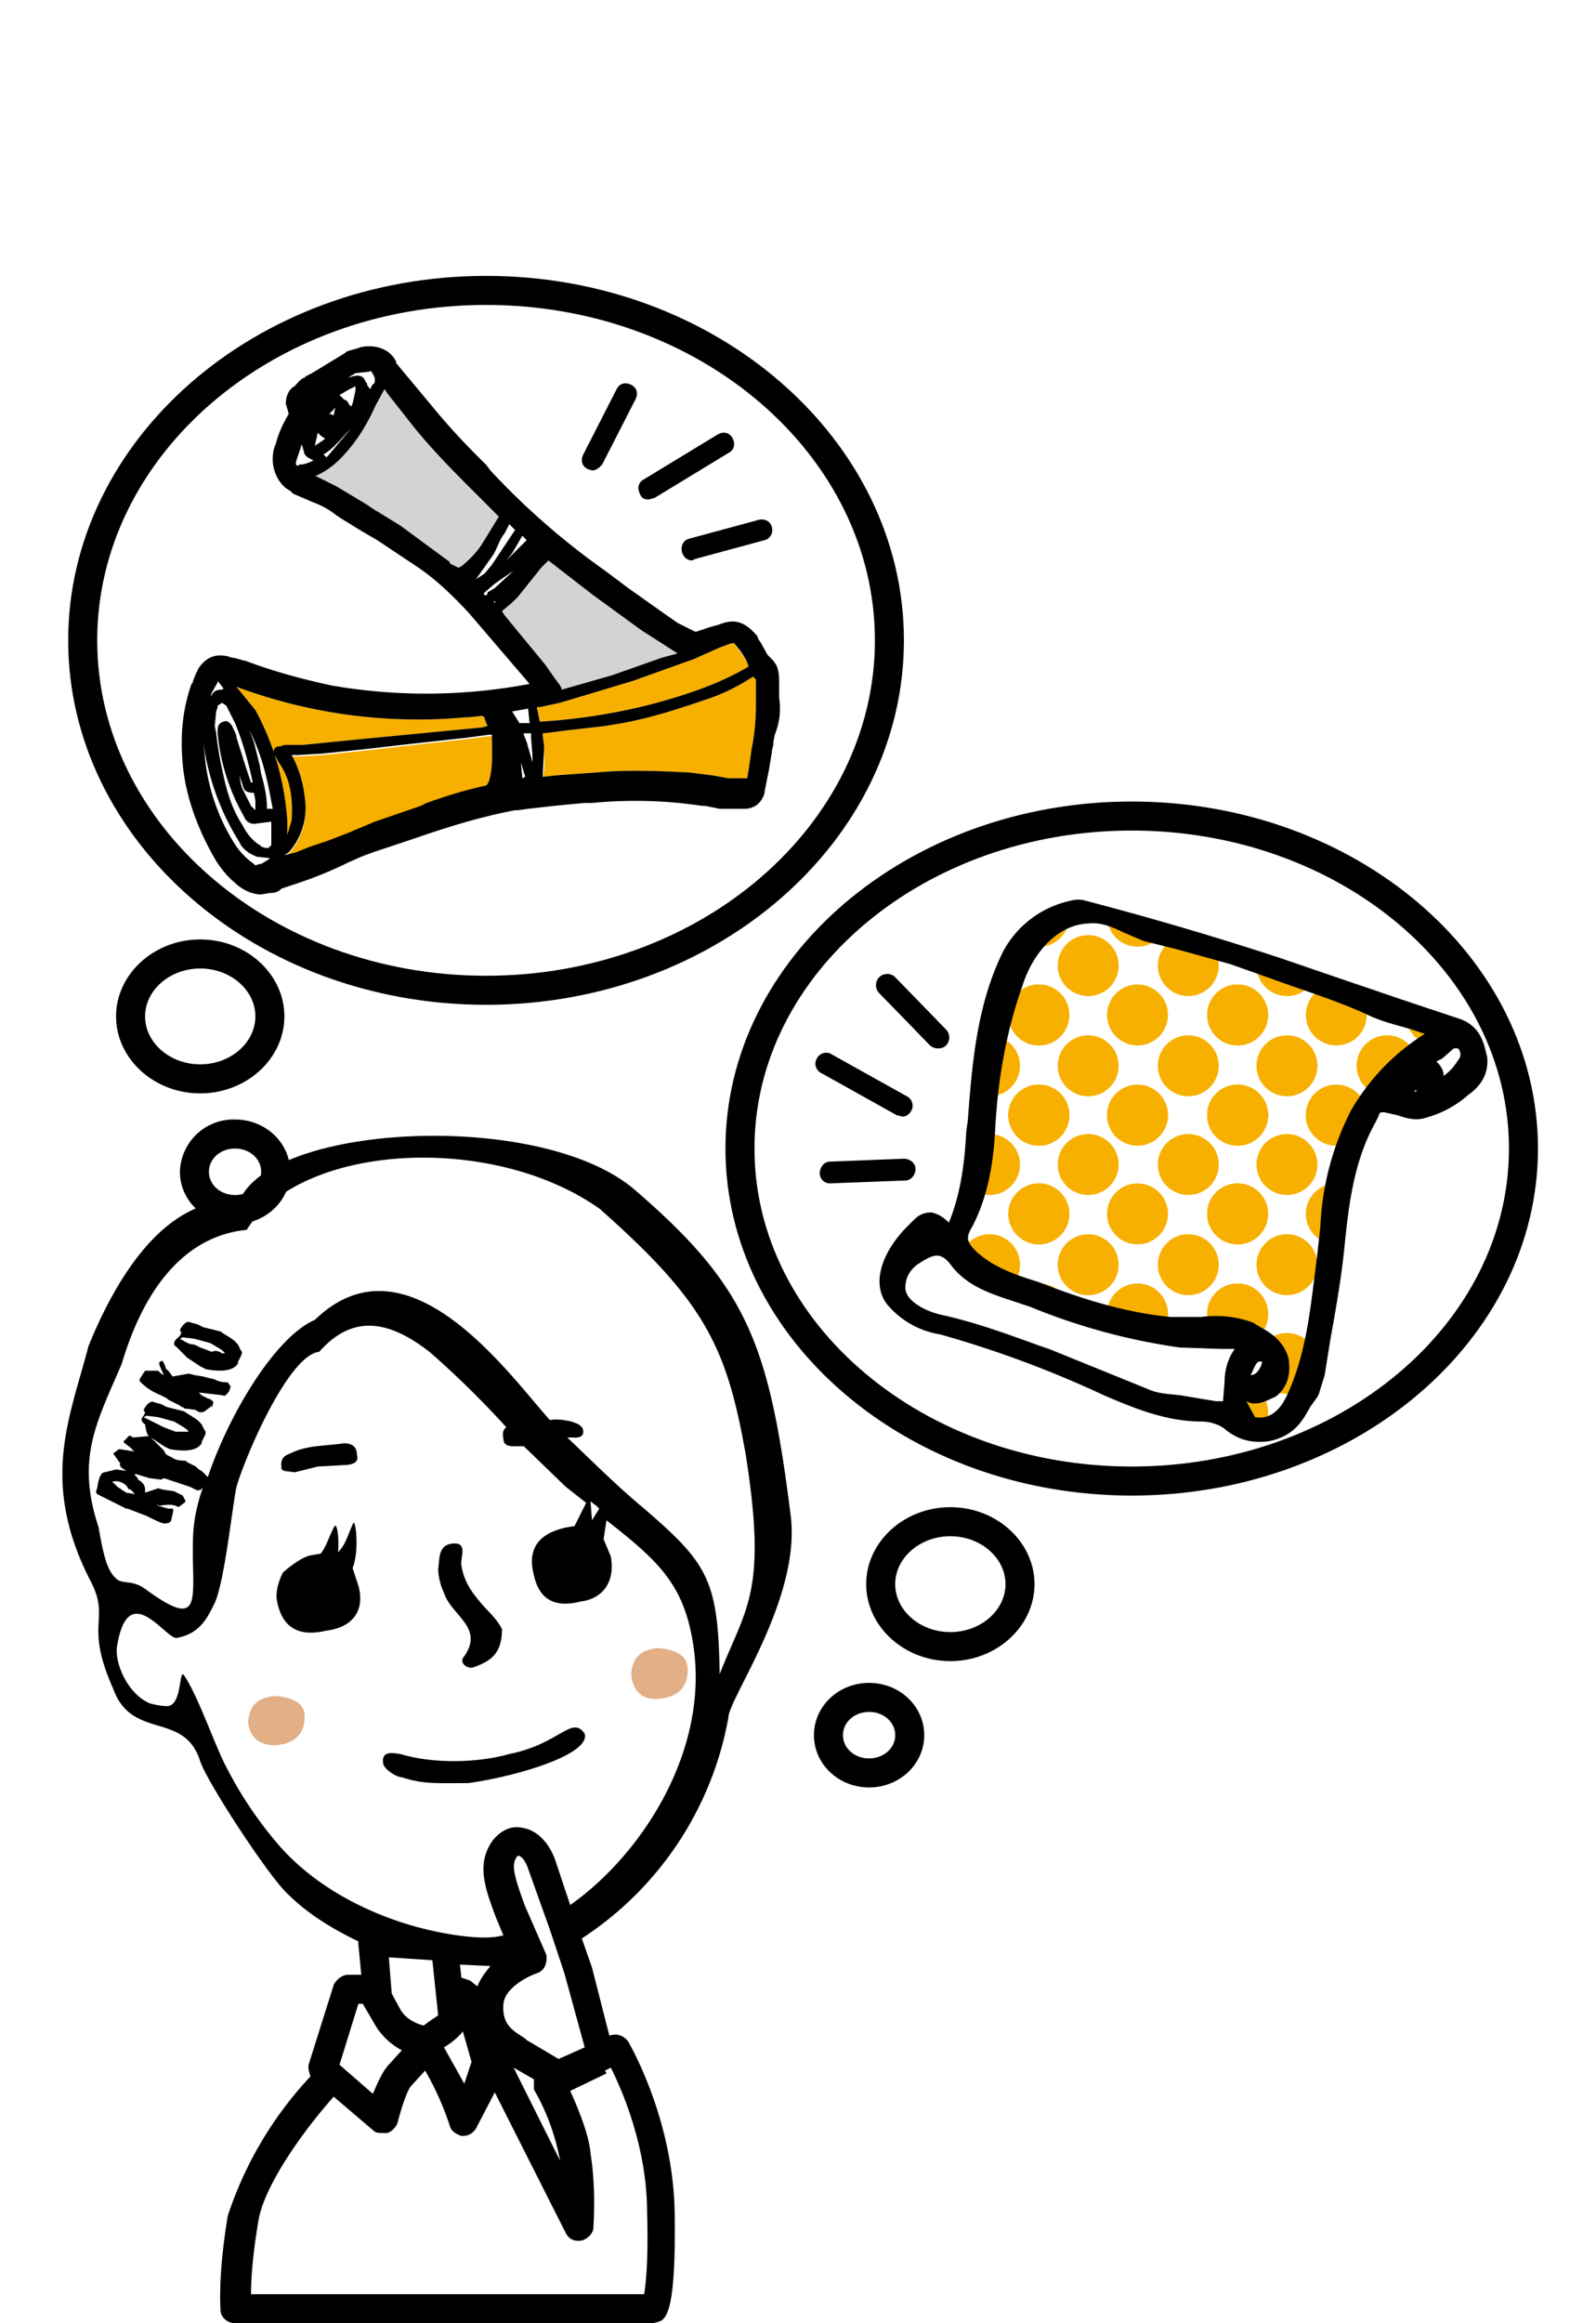 <svg version="1.1" id="レイヤー_1" xmlns="http://www.w3.org/2000/svg" xmlns:xlink="http://www.w3.org/1999/xlink" x="0" y="0" width="110" height="160" xml:space="preserve"><style>.st0{fill:#e2af86}.st1{fill:#d3d3d3}.st2,.st3{fill:#f7b000}.st3{clip-path:url(#SVGID_2_)}</style><path class="st0" d="M19 116.8c-1.2.1-1.8.6-1.9 1.8.1 1 .7 1.6 1.9 1.6 1.1-.1 2-.6 2-2 0-1-1-1.3-2-1.4zM45.4 117c1.1-.1 2-.6 2-2 0-1.1-1-1.4-2-1.5-1.2.1-1.8.6-1.9 1.8.1 1.1.7 1.8 1.9 1.7z"/><path d="M50.2 118.3c0-1.3 5-8.2 4.3-13.9-1.5-11.9-3-15.8-10.8-22.5-6.5-5.5-25-4.5-27.2.8-4.8-.3-8.2 4.6-10.4 10-1.3 5-3.4 9.4.2 16.3 1.3 2.6-.5 2.8 1.5 7.3 1.3 3.6 4.9 1.5 6 5 .5 1.5 4.9 8.2 6.1 9.2 1.2 1.2 2.9 2.3 4.8 3.2v.2l.2 2.1H24c-.4 0-.8.3-1 .7l-1.7 5.4c-.1.3 0 .6.1.9a25.8 25.8 0 00-5.7 9.6c-.7 4.2-.5 6.4-.5 6.5 0 .5.5.9 1 .9H45l.4-.1c.5-.2 1.2-.6 1.1-7.5-.1-6.5-3.1-11.6-3.2-11.8-.3-.4-.8-.6-1.3-.4l-1.2-4.7-.7-2a23 23 0 0010.1-15.2zM6.8 105.2c-1.6-4.8-.1-7.3 1.6-11.3 1.6-5.4 4.5-8.8 8.6-9.2 3.8-6 17-6.7 24.4-1.4l.1.1c7.1 6.3 8.6 9.4 9.9 16.8 1.5 9.5 0 10.5-1.8 15.1-.1-6.5-.8-7.6-5.2-11.4-1.8-1.5-3.1-2.8-5.3-4.9h.2c.3 0 .9.1.9-.4s-.6-.6-.8-.7c-.5-.1-1-.2-1.5-.1-2.8-3.1-9.8-13.1-16.2-6.9-2.8 1.2-6.1 6.8-7.5 11.2.1-.2.2-.3.1-.4l-.2-.2-.2-.2-.2-.1-.2-.2-.2-.1-.4-.2-.1-.1c-.5 0-.8-.1-.9-.2l-.4-.2-.1-.1-.1-.2-.3-.3-.7-.7-1.1.1-.2-.1c-.1-.1-.2.1-.4.3-.1 0-.1.1 0 .2l.4.3c.2.2.3.4.4.3h-.1l-.3-.1c0 .1-.1 0-.1 0l-.7-.1-.4.3.5.7c-.1.1 0 .1 0 .2l.1.1.3.2-.7-.1-.8.2c-.2 0-.4.3-.5 1.1-.1.2-.1.3 0 .4l2 1h.1l1.3.5c.8.4 1.2.6 1.4.5.1 0 .2 0 .3-.2.1-.5.2-.7.1-.8h-.3l-.7-.2-.1-.1.2.1c.6-.1 1-.1 1.3.1l.4-.3.1-.1-.2-.4-.2-.1-.4-.2-.7-.1-.4-.1-.9.3v-.2c0-.4-.3-.6-.5-.7v-.1l-.2-.2v-.1l1 .3.8.1.2-.1 1.8.6.4.2c.2.1.4 0 .5-.2-.5 1.4-.7 2.7-.7 3.7-.1 3.9.8 6.3-3.2 3.4-.9-.7-1.5-.4-2-.7-.6-.5-.9-1.2-1.3-3.6zm33.9-1.8l.4.3.2.2-.5.8-.1-1.3zm-31.4-.5l-.6-.1-.3-.2-.3-.2-.1-.1c-.2-.2-.3-.3-.4-.2.3-.1.6-.2 1.1.2l.2.3c.1-.1.2.1.4.3zm27.5 41a15.4 15.4 0 011.8 4.9l-3.2-6.4 1.4.8v.7zm-3.9-7.1l-.5-.4-.6-.2-.1-.9 2.1.1c-.4.5-.7.9-.9 1.4zm-3.7 2.7c-.4-.1-1.2-.4-1.6-1.1l-.6-1.1-.2-2.5 3 .2.4 3.8-.6.4-.4.3zm1.4 1.5c.5-.3 1-.7 1.3-1.1l.6 2.1-.5 1.5-1.4-2.5zm-5.9-3h.3l1 1.7c.5.7 1.1 1.2 1.7 1.5l-1 1.1c-.4.5-.7 1.2-1 1.9l-2.3-2 1.3-4.2zm17 4.6l.4-.2c.8 1.6 2.5 5.5 2.5 10 .1 3.4-.1 4.9-.2 5.6H17.3c0-1 .1-2.6.5-5 .4-2.6 3.4-6.6 5.2-8.6l2.7 2.3c.2.2.4.2.7.2h.3c.3-.1.6-.4.7-.7.2-.8.6-2.1.9-2.5l1-1.1a20 20 0 011.7 3.8c.1.4.5.6.8.7h.1c.4 0 .7-.2.9-.5l1.3-2.5 4.9 9.7c.2.4.6.6 1.1.5.4-.1.8-.5.8-.9 0-.1.2-2.6-.2-5.1-.1-1.3-.9-3.2-1.4-4.3l2.5-1.2-.1-.2zm-1.4-1.6l-1.8.8-2.2-1.3-.1-.1-.3-.2c-.8-.5-1.3-1-1.2-2.2.1-1.1 1.7-1.9 2.3-2.1.3-.1.5-.3.6-.6.1-.3.1-.6 0-.8l-1.4-3.2c-.9-2.4-.9-2.9-.6-3.4l.1-.1c.2 0 .5.3.7.9l1.5 4.2 1 3 1.4 5.1zm-1-9.8l-1-3c-.4-1.2-1.2-2.1-2.2-2.3-.8-.2-1.5.1-2.1.8-1.2 1.6-.6 3.3.2 5.4l.5 1.2h-.1c-1 .3-3.3.1-5.9-.6-3.3-.9-7.2-2.8-9.8-6a27 27 0 01-3.3-5c-.8-1.5-1.9-4.8-2.9-6.3-.4-.6-.1 2.1-1.2 2.1a5 5 0 01-1.2-.2c-1.6-.7-2.5-3-2.2-4.1.8-4.5 3.4-.2 4.1-.4 1.6-.3 2.1-1.4 2.6-2.4.7-1.6 1.2-6.6 1.5-8 .6-2.1 3.6-9.1 5.7-9.3 2.3-2.6 4.7-2.1 7.2-.3l.4.3a64 64 0 015.3 5.2c-.2.1-.3.4-.2.8 0 .6.7.5 1.1.5h.3l2.9 2.8 1.4 1.1-.8 1.6-.6.1c-1.8.4-2.7 1.4-2.2 3.3.4 1.8 1.6 2.2 3.2 1.8 1.6-.2 2.4-1.4 2.1-3.1l-.5-1.2.2-1.3c3.3 2.6 5.2 4.2 5.9 8.1 1.4 7.4-3.3 14.8-8.4 18.4z"/><path d="M20.3 101.4l1.6-.4 1.8-.1c.4 0 1.1-.1.9-.7 0-.7-.5-.8-.9-.8-1.3.2-2.5.1-3.7.7-.3.1-.7.3-.6.9-.1.4.5.3.9.4zM35.1 120.8c-2.1.6-5.2.7-7.5 0-.6-.1-1.3-.2-1.2.6 0 .4.9 1 1.3 1 1.5.5 2.5.4 4.6.4 3.5-.5 8.4-2 8-3.4-.9-1.3-1.7.7-5.2 1.4zM24.3 108c.5-1.2.2-3.7 0-3-.4.9-.5 1.4-1 1.9.1-1.1-.1-2.2-.3-1.7-.4.8-.5 1.3-.9 1.8l-.6.1c-.8.1-2 1.2-2 1.2s-.6 1.1-.4 2c.4 2 1.7 2.4 3.4 2 1.7-.2 2.7-1.3 2.2-3.1l-.4-1.2zM31.9 114.2c-.2.4.4.8.8.6 1.1-.4 1.9-.9 1.9-2.6-.2-.4-.5-.8-1.1-1.4-.8-.9-1.5-1.7-1.7-3-.1-.5.5-1.6-.6-1.5-1 .1-.9 1-1 1.8 0 .5.2 1.2.4 1.6.5 1.6 2.9 2.4 1.3 4.5zM10.4 99l.9.6.4.2c1.1.2 1.9.1 2.2-.4v-.1l.2-.4c.1-.2.1-.3 0-.4l-.2-.4c-.3-.4-.8-.6-1.2-.9l-1.2-.3-.4-.2-.4-.1c-.3-.2-.6.1-.8.5l.1.2-.1.2c-.2.2-.2.4.1.6.1.7.2.8.4.9zm-.3-1.5l.8.1 1.1.3c.5.3.9.5 1 .7H12.1l-.8-.3-.4-.2-1-.5.2-.1zM9.7 95.2c.6.6 1.2.8 1.4.9l.4.2.1.1.4.2.4.2.1.1h.1l.1.1.8.1c.2.2.4.2.6.1l.4-.3.1-.1v.2l.1-.4c0-.1-.1-.2-.4-.3l-.4-.2-.2-.2 1.7.2c0 .1.2 0 .4-.3l.1-.3-.2-.3c-.5 0-.7-.1-.9-.2l-.8-.2-.6-.1-.4-.1-1.1.2-.3-.4c-.1-.1-.2-.1-.2-.3l-.2-.4-.2.1c-.1.1.1.5.3.9l-.2-.1-.2-.2H10l-.2.3c-.1.2-.3.3-.1.5zM12.2 92.8l.7.7.9.6.4.2c1.1.2 1.9.1 2.2-.4v-.1l.2-.4c.1-.2.1-.3 0-.4l-.2-.4c-.3-.4-.8-.6-1.2-.9l-1.2-.3-.4-.2-.4-.1c-.3-.2-.6.1-.8.5l.1.2-.1.2c-.5.4-.5.6-.2.8zm.4-.7l.8.1 1.1.3c.5.3.9.5 1 .7h-.2c-.3-.2-.5-.2-.7-.1l-.8-.3-.4-.2c-.3 0-.5-.1-1-.4l.2-.1z"/><g><path d="M65.5 103.8c-3.2 0-5.8 2.4-5.8 5.3s2.6 5.3 5.8 5.3 5.8-2.4 5.8-5.3-2.6-5.3-5.8-5.3zm0 8.6c-2.1 0-3.8-1.5-3.8-3.3 0-1.8 1.7-3.3 3.8-3.3s3.8 1.5 3.8 3.3c0 1.8-1.7 3.3-3.8 3.3zM59.9 115.9c-2.1 0-3.8 1.6-3.8 3.6s1.7 3.6 3.8 3.6 3.8-1.6 3.8-3.6-1.7-3.6-3.8-3.6zm0 5.2c-1 0-1.8-.7-1.8-1.6s.8-1.6 1.8-1.6 1.8.7 1.8 1.6-.8 1.6-1.8 1.6zM19.6 70c0-2.9-2.6-5.3-5.8-5.3S8 67.1 8 70s2.6 5.3 5.8 5.3 5.8-2.4 5.8-5.3zm-5.8-3.3c2.1 0 3.8 1.5 3.8 3.3s-1.7 3.3-3.8 3.3c-2.1 0-3.8-1.5-3.8-3.3s1.7-3.3 3.8-3.3zM16.2 77.1a3.7 3.7 0 00-3.8 3.6c0 2 1.7 3.6 3.8 3.6 2.1 0 3.8-1.6 3.8-3.6s-1.7-3.6-3.8-3.6zm0 5.2c-1 0-1.8-.7-1.8-1.6 0-.9.8-1.6 1.8-1.6s1.8.7 1.8 1.6c0 .9-.8 1.6-1.8 1.6z"/><g><path d="M33.5 69.2c-15.9 0-28.8-11.3-28.8-25.1S17.6 19 33.5 19s28.8 11.3 28.8 25.1-12.9 25.1-28.8 25.1zm0-48.2C18.7 21 6.7 31.4 6.7 44.1s12 23.1 26.8 23.1 26.8-10.4 26.8-23.1S48.3 21 33.5 21z"/><path class="st1" d="M34 36.2l.3-.5c.1-.1.1-.1 0-.2l-1.7-1.7c-1.4-1.4-3-3-4.4-4.8l-1.5-1.9-.2-.3-.6 1.1c-.4.9-.9 1.8-1.5 2.6-.7.9-1.6 1.7-2.7 2.3h.1l1.4.7 2 1.2.6.4.5.3 1.3.8 3.4 2.5v.1l.2.1.2.1.2.1.2-.1c.5-.4 1-.9 1.4-1.5l.8-1.3zM38.6 47.2l.1.2v.1l3.5-1 3.4-1.2 1.1-.3-2.5-1.6-3.3-2.4-2.2-1.7-.9-.7-.5.5-1.6 2-.2.2-.2.2-.6.5-.1.1.2.3 2.8 3.4.7 1 .3.4z"/><path class="st2" d="M19.8 57.5c.2-.3.3-.6.3-1 .1-1.6-.1-2.9-.9-4l-.1-.2-.1-.2c-.1-.1-.2-.3-.1-.5s.3-.2.4-.2l.3-.1H20.9l4-.4 8.3-.8.4-.1-.2-.5v-.1l-.2-.1-.9.1h-.2a35.8 35.8 0 01-15.8-2.1l1.3 1.6a18.5 18.5 0 012.2 8.6zM51.9 46.6a14 14 0 01-3 1.5c-1.8.6-3.8 1.3-6 1.7l-1.2.2-2.6.3-1.6.2h-.1v.1l.1.8v.2c0 .7.1 1.3-.1 1.9l.9-.1 2.8-.2c2.2-.2 4.3-.1 6.4 0l1.6.2 1.1.2h1.3l.1-.6.2-1.4c.2-1 .3-2 .3-3.1v-.7-1l-.2-.2z"/><path class="st2" d="M33.7 53.9c.3-1 .2-2 .2-3.2h-.2l-1.5.2-4.5.5-2.6.3-2.9.3-1.7.1h-.4c.5.8.8 1.7.9 2.9.2 1.6-.2 2.7-1.1 3.8l-.3.2.4-.1.4-.1 1-.4.5-.2.6-.2 1.3-.5 1.9-.8 3.2-1.1.4-.2c1.4-.5 2.7-.9 4.1-1.2l.1-.1.2-.2zM51.6 45.9c-.2-.6-.6-1-1-1.6h-.2l-.8.3-1.8.8-4.2 1.5-4 1.2-1 .3-1.4.3H37l.2 1a41 41 0 007.7-1.2c2.2-.6 4.5-1.3 6.7-2.6z"/><path d="M53.7 48v-.9c0-.4 0-.9-.2-1.3l-.2-.3-.4-.4-.5-.9a.8.8 0 01-.2-.4l-.1-.1c-.8-.9-1.5-1.1-2.5-.7l-.7.2-.9.3h-.1l-1.2-.6-1-.7-2.4-1.7-1.6-1.2a50.5 50.5 0 01-7.9-6.9l-.3-.4a49.9 49.9 0 01-3.2-3.4l-3-3.6v-.1c-.4-.8-1.3-1.2-2.4-1l-.3.1-.7.2-.1.1-2.3 1.4-.4.2-.1.1c-.3.1-.5.4-.7.6-.4.2-.6.7-.6 1.2l.2.7c-.4.7-.7 1.3-.9 2.1-.2.4-.2.8-.2 1.1 0 .7.4 1.7 1.2 2.1l.2.2.7.3.7.3a5.6 5.6 0 011.6.9l.3.2 1.3.8 1.2.7.9.6 1.8 1.2c1.2.8 2.3 1.8 3.6 3.2l4.2 4.9a38.2 38.2 0 01-13.7.1c-1.8-.4-3.8-.9-5.9-1.7h-.1l-.3-.1-.4-.1H16l-.3-.1c-.9-.2-1.5.1-2 .8l-.2.4-.2.5v.1l-.1.1c-.6 1.7-.8 3.5-.6 5.6.2 2.1 1 4.4 2.3 6.6.4.6.8 1.1 1.3 1.5l.1.1c.6.5 1.2.7 1.7.7l.6-.1c.4 0 .6-.1.8-.3l1.2-.4a27.7 27.7 0 003.4-1.4l.9-.4.8-.3 1.2-.4 1.2-.4.6-.2c2.6-.9 4.7-1.5 6.8-1.9h.2l.7-.1.9-.1.9-.1 1-.1 1.1-.1h.5a31 31 0 017.6.2h.2l1 .2h1.7c.7 0 1.2-.4 1.4-1.1v-.1l.1-.5.2-1 .2-1.2v-.1l.1-.4v-.2l.1-.5c.4-1 .4-1.8.3-2.6zM21.4 58.3l-1 .4-.4.1-.4.1.3-.2a4.6 4.6 0 001.1-3.8 7.6 7.6 0 00-.9-2.9h.4l1.7-.1 2.9-.3 2.6-.3 4.5-.5 1.5-.2h.2c0 1.2.1 2.2-.2 3.2l-.1.2-.1.1c-1.4.3-2.7.7-4.1 1.2l-.4.2-3.2 1.1-1.9.8-1.3.5-.6.2-.6.2zM18 59.5h-.1l-.3.1-.1-.1a5 5 0 01-1.4-1.5 13.7 13.7 0 01-2-6.1L14 51a17.2 17.2 0 002.5 7l.1.2c.3.4.6.6 1.1.8l.9.1-.1.1-.5.3zm-2.6-12.1c.1.1 0 .1 0 0l-.1.1c-.2 0-.4 0-.6.2l-.2.3.1-.3.4-.7v-.1l.4.5zm3.1 11c-.2 0-.4 0-.6-.2-.5-.3-.9-.8-1.2-1.4-.6-.9-1-2-1.3-3.4a25 25 0 01-.5-2.9l-.1-.5.1-1 .1-.3v-.1l.3-.2.3.2.6 1.2c.5 1.2.9 2.6 1.2 4v.1h-.1l-.2-.6-.2-.6-.6-1.9c0-.3-.2-.5-.3-.8-.2-.3-.4-.4-.6-.3-.4.1-.4.5-.4.6v.2a14.1 14.1 0 001.8 5.7l.1.2c.2.3.5.4.9.3l.8-.1h.1v1.6l-.2.2zm-1.2-2.9l-.6-1.2-.1-.3-.1-.6.1.3.2.6c.1.2.3.3.7.3l.1.5v.7l-.3-.3zm1.5.2h-.4c0-.9-.2-1.7-.4-2.4l-.1-.6-.4-1.6-.3-.8c.8 1.6 1.2 3.2 1.5 4.9l.1.5zm-1.2-6.8l-1.3-1.6a35.8 35.8 0 0015.8 2.1h.2l.9-.1.2.1v.1l.2.5-.4.1-8.3.8-4 .4H19.6l-.3.1c-.1 0-.3 0-.4.2-.1.2 0 .4.1.5l.1.2.1.2c.8 1.1 1 2.4.9 4l-.3 1v-1c-.2-2.7-.9-5.2-2.2-7.6zm8.2-13.8l-.6-.4-2-1.2-1.4-.7h-.1c1.2-.5 2-1.4 2.7-2.3.6-.8 1.1-1.7 1.5-2.6l.6-1.1.2.3 1.5 1.9c1.4 1.8 3 3.4 4.4 4.8l1.7 1.7c.1.1.1.1 0 .2l-.3.5-.8 1.3c-.4.6-.9 1.1-1.4 1.5l-.2.1-.2-.1-.2-.1-.2-.1v-.1l-3.4-2.5-1.3-.8-.5-.3zm-.3-8.3l-.2-.3v-.1l-.1-.1c-.1-.3-.3-.5-.8-.4l-.4.1.5-.3.9-.1c.1 0 .1-.1.2 0 .2.3.3.5.2.8-.2.1-.2.3-.3.4 0 .1 0 0 0 0zm-3.8 3.9l.2-.9.2.2.3.2-.1.1-.6.4h-.1.1zm1.4-2.6l-.1.5-.3-.1.4-.4c-.1.1-.1 0 0 0zm1.4-1.4v.2l-.2.9-.1.2-.1-.1-.2-.3-.2-.1-.3-.3.7-.4.4-.2v.1zm-2.2 4.6c.8-.5 1.2-1.1 1.9-1.8l-1.6 1.9-.1.1-.2-.2zm2.8-3.6s0 .1 0 0l-.1.4.1-.4zm-3.6 0l.2-.2-.2.2zm-1.1 4.1l.4-1.2.2.7.2.2.4.2a2 2 0 01-1 .3c0 .1-.1.1-.2 0v-.2zm30.2 12.5c.5.6.8 1 1 1.6-2.2 1.3-4.5 2-6.7 2.6a41 41 0 01-7.7 1.2l-.2-1h.2l1.4-.3 1-.3 4-1.2 4.2-1.5 1.8-.8.8-.3h.2zm-11.9-5l2.2 1.7 3.3 2.4 2.5 1.6-1.1.3-3.4 1.2-3.5 1v-.1l-.1-.2-.3-.4-.7-1-2.8-3.4-.2-.3.1-.1.6-.5.2-.2.2-.2 1.6-2 .5-.5.9.7zM34 38.2c.3-.5.4-1 .8-1.5l.3-.6.4.4-1.6 2.4-.5.6-.6.4 1.2-1.7zm2-.7l-1.1 1.1.4-.5.7-1.2.3.3-.3.3zm-2.6 3.3l.7-.6 1.3-.9-1.3 1.2-.5.3c0 .1 0 .2-.2.2 0 0-.1-.1 0-.2zm.6.7l.1-.1c.1.1 0 .1-.1.1zm-1.9-1.9s-.1 0 0 0l.2-.2-.2.2zm4.2 11.5l-.2-.5v-.1h.5v.3l.1 1.2v.5l-.4-1.4zm.1-2.3l.1 1h-.7l-.5-.8 1.1-.2zm-.4 4.8l-.1-1.1v-.2.2l.3 1-.2.1zm15.6-.6l-.1.6h-1.3l-1.1-.2-1.6-.2c-2.1-.1-4.2-.2-6.4 0l-2.8.2-.9.1.1-1.9v-.2l-.1-.8v-.1h.1l1.6-.2 2.6-.3 1.2-.2c2.2-.4 4.2-1.1 6-1.7a14 14 0 003-1.5l.2.2v1.7c0 1.1-.1 2.1-.3 3.1l-.2 1.4z"/><g><path d="M47.7 38.6c-.3 0-.6-.2-.7-.6-.1-.4.1-.8.5-.9l4.8-1.3c.4-.1.8.1.9.5.1.4-.1.8-.5.9l-4.8 1.3-.2.1zM44.7 34.4c-.3 0-.5-.1-.6-.4-.2-.4-.1-.8.3-1l5.1-3.1c.4-.2.8-.1 1 .3.2.4.1.8-.3 1l-5.1 3.1-.4.1zM40.8 32.4l-.3-.1c-.4-.2-.5-.6-.3-1l2.3-4.5c.2-.4.6-.5 1-.3s.5.6.3 1L41.5 32c-.2.2-.4.4-.7.4z"/></g></g><g><path d="M78 103c-15.4 0-28-10.7-28-23.9s12.6-23.9 28-23.9 28 10.7 28 23.9S93.4 103 78 103zm0-45.8c-14.3 0-26 9.8-26 21.9S63.7 101 78 101s26-9.8 26-21.9-11.7-21.9-26-21.9z"/><path d="M64.6 72.2a.8.8 0 01-.5-.2l-3.5-3.6c-.3-.3-.3-.8 0-1.1s.8-.3 1.1 0l3.5 3.6c.3.3.3.8 0 1.1-.2.2-.4.2-.6.2zM62.2 76.9l-.4-.1-5.2-2.9c-.4-.2-.5-.7-.3-1 .2-.4.7-.5 1-.3l5.2 2.9c.4.2.5.7.3 1-.1.2-.3.4-.6.4zM57.2 81.5a.7.7 0 01-.7-.7c0-.4.3-.8.7-.8l5.1-.2c.4 0 .8.3.8.7 0 .4-.3.8-.7.8l-5.2.2z"/><g><defs><path id="SVGID_1_" d="M86.1 91.6c-2-.8-3.8-.1-5.6-.2-3.2-.4-6.2-1.3-9.2-2.5-1.6-.6-3.2-1.1-4.5-2.2-.7-.7-1-1.2-.4-2.3 1-2 1.3-4.4 1.5-6.7a37 37 0 011.9-9.9c.7-2.2 2.6-4.3 4.9-4.6 1.5-.1 2.8.8 4.1 1.2 2 .6 4 .9 6 1.7 3.3 1.2 6.6 2.2 9.8 3.6 1.4.6 3 .9 4.5 1.4l.1.1-.1.1a15.3 15.3 0 00-5.7 5.6c-1.7 3-1.8 6.3-2.2 9.6-.4 3.4-.7 6.8-2.1 10-.5 1.1-1.3 2-2.7 1.8-.6-.1-1.6-2.5-1.2-2.9l.3.1c.5 1.1 1.3.7 2 .3.8-.5 1-1.2.7-2.1-.2-1.4-1.3-1.8-2.1-2.1z"/></defs><clipPath id="SVGID_2_"><use xlink:href="#SVGID_1_" overflow="visible"/></clipPath><circle class="st3" cx="99" cy="69.9" r="2.1"/><circle class="st3" cx="92.1" cy="76.8" r="2.1"/><circle class="st3" cx="99" cy="69.9" r="2.1"/><circle class="st3" cx="92.1" cy="69.9" r="2.1"/><circle class="st3" cx="88.7" cy="73.4" r="2.1"/><circle class="st3" cx="95.6" cy="73.4" r="2.1"/><circle class="st3" cx="88.7" cy="66.5" r="2.1"/><circle class="st3" cx="85.3" cy="76.8" r="2.1"/><circle class="st3" cx="85.3" cy="69.9" r="2.1"/><circle class="st3" cx="92.1" cy="83.6" r="2.1"/><circle class="st3" cx="88.7" cy="87.1" r="2.1"/><circle class="st3" cx="88.7" cy="80.2" r="2.1"/><circle class="st3" cx="85.3" cy="90.5" r="2.1"/><circle class="st3" cx="85.3" cy="83.6" r="2.1"/><circle class="st3" cx="92.1" cy="76.8" r="2.1"/><circle class="st3" cx="85.3" cy="76.8" r="2.1"/><circle class="st3" cx="88.7" cy="93.9" r="2.1"/><circle class="st3" cx="85.3" cy="97.3" r="2.1"/><circle class="st3" cx="85.3" cy="90.5" r="2.1"/><circle class="st3" cx="85.3" cy="76.8" r="2.1"/><circle class="st3" cx="78.4" cy="76.8" r="2.1"/><circle class="st3" cx="85.3" cy="69.9" r="2.1"/><circle class="st3" cx="78.4" cy="69.9" r="2.1"/><circle class="st3" cx="75" cy="73.4" r="2.1"/><circle class="st3" cx="81.9" cy="73.4" r="2.1"/><circle class="st3" cx="75" cy="66.5" r="2.1"/><circle class="st3" cx="81.9" cy="66.5" r="2.1"/><circle class="st3" cx="71.6" cy="76.8" r="2.1"/><circle class="st3" cx="71.6" cy="69.9" r="2.1"/><circle class="st3" cx="78.4" cy="63.1" r="2.1"/><circle class="st3" cx="71.6" cy="63.1" r="2.1"/><circle class="st3" cx="85.3" cy="90.5" r="2.1"/><circle class="st3" cx="78.4" cy="90.5" r="2.1"/><circle class="st3" cx="85.3" cy="83.6" r="2.1"/><circle class="st3" cx="78.4" cy="83.6" r="2.1"/><circle class="st3" cx="75" cy="87.1" r="2.1"/><circle class="st3" cx="81.9" cy="87.1" r="2.1"/><circle class="st3" cx="75" cy="80.2" r="2.1"/><circle class="st3" cx="81.9" cy="80.2" r="2.1"/><circle class="st3" cx="71.6" cy="90.5" r="2.1"/><circle class="st3" cx="71.6" cy="83.6" r="2.1"/><circle class="st3" cx="85.3" cy="76.8" r="2.1"/><circle class="st3" cx="78.4" cy="76.8" r="2.1"/><circle class="st3" cx="71.6" cy="76.8" r="2.1"/><circle class="st3" cx="85.3" cy="97.3" r="2.1"/><circle class="st3" cx="81.9" cy="93.9" r="2.1"/><circle class="st3" cx="85.3" cy="90.5" r="2.1"/><circle class="st3" cx="78.4" cy="90.5" r="2.1"/><circle class="st3" cx="71.6" cy="90.5" r="2.1"/><circle class="st3" cx="71.6" cy="76.8" r="2.1"/><circle class="st3" cx="71.6" cy="69.9" r="2.1"/><circle class="st3" cx="68.2" cy="73.4" r="2.1"/><circle class="st3" cx="68.2" cy="66.5" r="2.1"/><circle class="st3" cx="71.6" cy="63.1" r="2.1"/><circle class="st3" cx="71.6" cy="90.5" r="2.1"/><circle class="st3" cx="71.6" cy="83.6" r="2.1"/><circle class="st3" cx="64.7" cy="83.6" r="2.1"/><circle class="st3" cx="68.2" cy="87.1" r="2.1"/><circle class="st3" cx="68.2" cy="80.2" r="2.1"/><circle class="st3" cx="71.6" cy="76.8" r="2.1"/><circle class="st3" cx="71.6" cy="90.5" r="2.1"/><path d="M100.7 70.2l-2.1-.7-2.1-.7-4.7-1.6-3.5-1.2a228 228 0 00-13.6-4c-.5-.1-.8 0-1.2.1a6.9 6.9 0 00-4.4 3.5c-1.8 3.7-2.1 7.7-2.4 11.6l-.1.7c-.1 1.8-.3 4.1-1.2 6.3-.3-.3-.7-.6-1.2-.7-.4 0-.8.1-1.2.5l-.6.6c-1.8 1.9-2.3 4-1.2 5.3a6 6 0 003.6 2 74 74 0 0111.3 4.2c2.1.9 4.3 1.8 6.7 1.8.6 0 1.2.2 1.6.5.7.6 1.5.9 2.4.9.6 0 1.1-.1 1.7-.4 1-.5 1.4-1.3 1.8-2l.5-.7.1-.2.4-1.3.4-2.5c.4-2.2.8-4.5 1-6.7.3-2.9.7-5.7 2.1-8.2l.2-.4c.1-.3.1-.3.4-.3l.9.2c.6.2 1.2.4 1.9.2 1.1-.3 2.1-.8 3-1.6 1-.7 1.4-1.6 1.3-2.6-.2-.7-.3-2-1.8-2.6zm-3 4.9l-.2.1v-.1h.2zM84.3 96.4v.1h-.5l-2.4-.4c-.8-.1-1.5-.1-2.2-.4l-6.9-2.8-.6-.2c-2.2-.8-4.4-1.6-6.6-2.1-1.5-.3-2.7-1.1-2.7-1.9 0-.7.3-1.2.8-1.6 1.1-.7 1.6-1 2.4.1 1.1 1.4 2.7 1.9 4.2 2.4l1.2.4a43 43 0 0010.3 2.8l2.9.1h.9c-.5.7-.7 1.5-.7 2.3l-.1 1.2zm2.6-2.3c-.2.4-.4.6-.7.6l.1-.2c.3-.7.4-.8.7-.7l-.1.3zm-1 2.4l.2.1c.7.2 1.3-.2 1.8-.4.8-.6 1.1-1.5.9-2.7-.4-1.3-1.4-1.8-2.1-2.2l-.3-.2a7.4 7.4 0 00-3.6-.4h-2.1c-3.2-.3-6.3-1.3-9.1-2.4-1.6-.5-3.1-1-4.3-2.1-.6-.6-.8-.9-.3-1.7 1.2-2.3 1.5-4.8 1.6-6.9.2-3.5.8-6.7 1.9-9.8.6-1.9 2.2-4.1 4.5-4.2.8-.1 1.6.2 2.4.6l1.4.6 2.4.6 3.6 1 3.1 1.1c2.2.8 4.5 1.5 6.6 2.5.9.4 1.8.6 2.8.9l.9.3a15.2 15.2 0 00-5.1 5.3 19.4 19.4 0 00-2.1 8l-.2 1.8-.1.8c-.4 3.2-.7 6.2-2 9-.7 1.5-1.6 1.6-2.2 1.5l-.6-1.1zm13.5-23.6l.8-.7h.3c.3.4.1.7 0 .8-.3.5-.6.8-1 1.1 0-.4-.2-.7-.5-1l.4-.2z"/></g></g></g></svg>